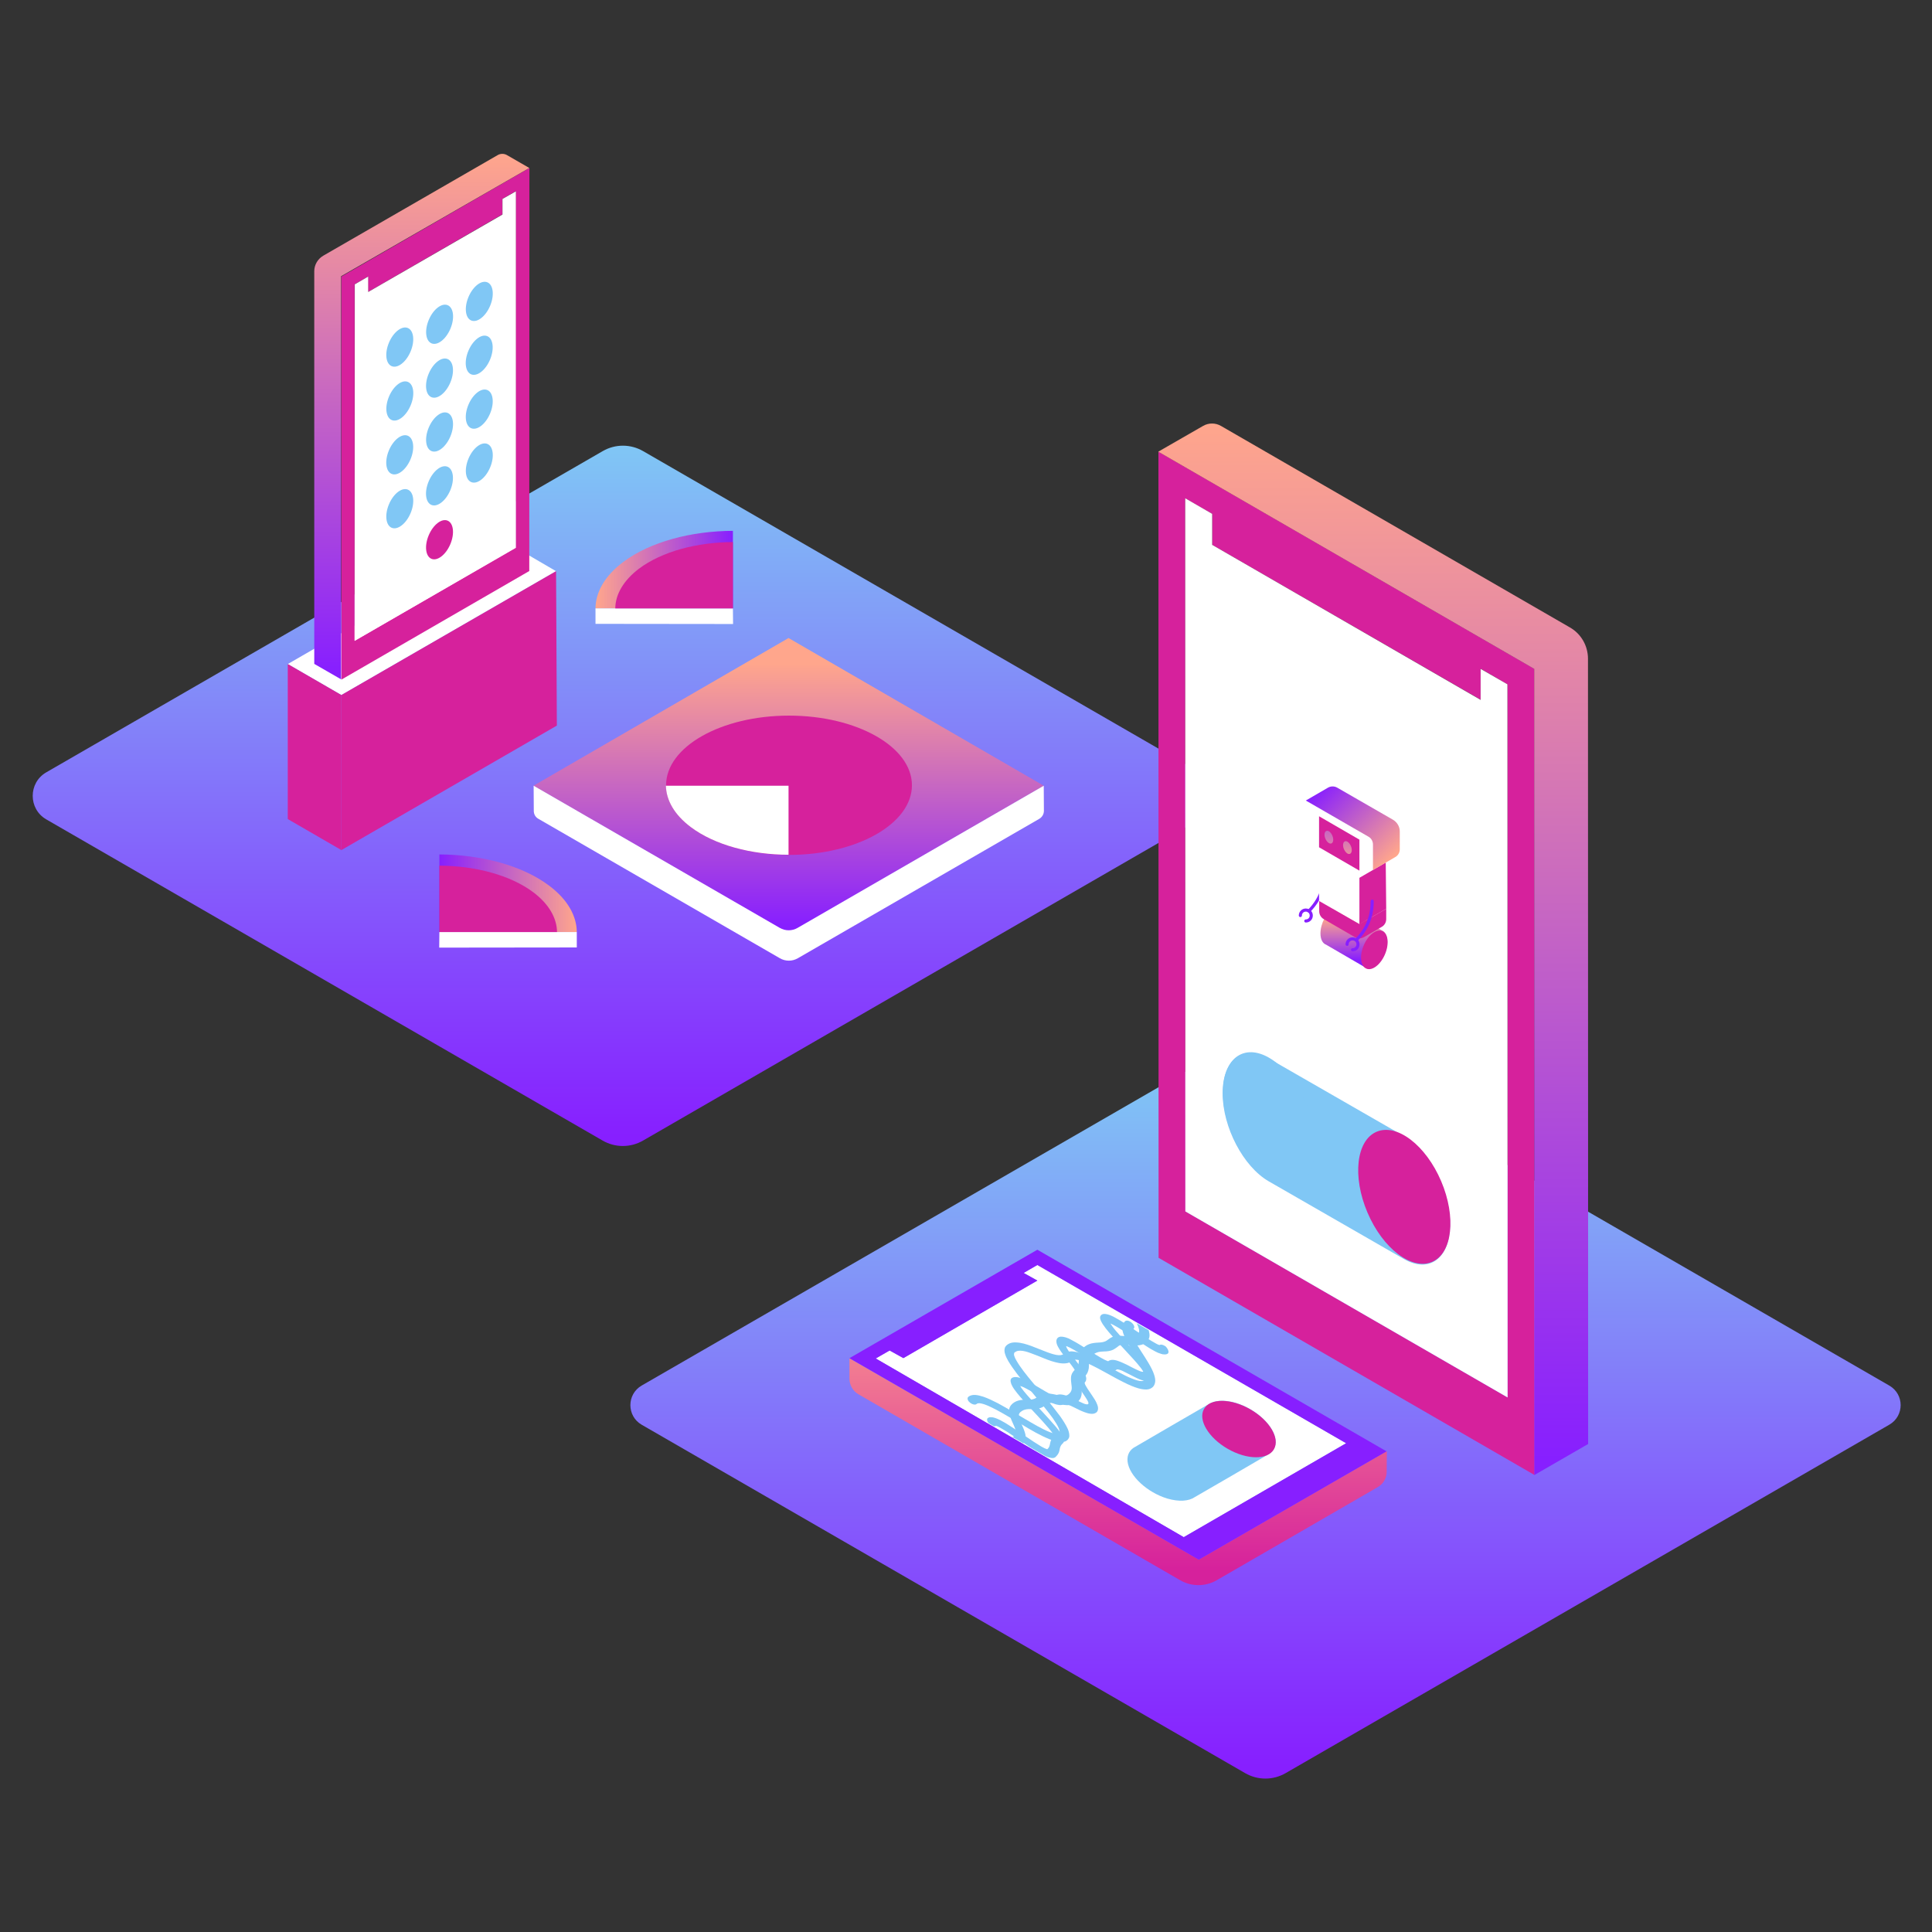<?xml version="1.0" encoding="utf-8"?>
<!-- Generator: Adobe Illustrator 23.1.1, SVG Export Plug-In . SVG Version: 6.00 Build 0)  -->
<svg version="1.1" xmlns="http://www.w3.org/2000/svg" xmlns:xlink="http://www.w3.org/1999/xlink" x="0px" y="0px"
	 viewBox="0 0 1240 1240" style="enable-background:new 0 0 1240 1240;" xml:space="preserve">
<rect x="0" y="0" width="1240" height="1240" fill="#333333" stroke="none"/>
<style type="text/css">
	.st0{fill:url(#SVGID_1_);}
	.st1{clip-path:url(#SVGID_3_);}
	.st2{fill:#D6219C;}
	.st3{fill:url(#SVGID_4_);}
	.st4{fill:#FFFFFF;}
	.st5{fill:url(#SVGID_5_);}
	.st6{fill:url(#SVGID_6_);}
	.st7{fill:#80C7F5;}
	.st8{clip-path:url(#SVGID_8_);}
	.st9{fill:url(#SVGID_9_);}
	.st10{fill:url(#SVGID_10_);}
	.st11{fill:#FFA78C;}
	.st12{clip-path:url(#SVGID_12_);}
	.st13{fill:url(#SVGID_13_);}
	.st14{fill:url(#SVGID_14_);}
	.st15{fill:url(#SVGID_15_);}
	.st16{fill:url(#SVGID_16_);}
	.st17{fill:url(#SVGID_17_);}
	.st18{fill:#871FFF;}
	.st19{fill:url(#SVGID_18_);}
	.st20{fill:url(#SVGID_19_);}
	.st21{fill:url(#SVGID_20_);}
	.st22{fill:url(#SVGID_21_);}
	.st23{fill:url(#SVGID_22_);}
	.st24{fill:url(#SVGID_23_);}
	.st25{fill:none;stroke:url(#SVGID_24_);stroke-miterlimit:10;}
	.st26{fill:none;stroke:url(#SVGID_25_);stroke-miterlimit:10;}
	.st27{fill:none;stroke:url(#SVGID_26_);stroke-miterlimit:10;}
	.st28{fill:url(#SVGID_27_);}
	.st29{fill:url(#SVGID_28_);}
	.st30{fill:url(#SVGID_29_);}
	.st31{clip-path:url(#SVGID_31_);fill:url(#SVGID_32_);}
	.st32{fill:url(#SVGID_33_);}
	.st33{fill:none;stroke:url(#SVGID_34_);stroke-miterlimit:10;}
	.st34{fill:url(#SVGID_35_);}
	.st35{fill:#FFA68C;}
	.st36{fill:url(#SVGID_36_);}
	.st37{fill:url(#SVGID_37_);}
	.st38{fill:url(#SVGID_38_);}
	.st39{fill:url(#SVGID_39_);}
	.st40{fill:url(#SVGID_40_);}
	.st41{fill:url(#SVGID_41_);}
	.st42{fill:url(#SVGID_42_);}
	.st43{fill:url(#SVGID_43_);}
	.st44{fill:url(#SVGID_44_);}
	.st45{fill:url(#SVGID_45_);}
	.st46{fill:url(#SVGID_46_);}
	.st47{fill:url(#SVGID_47_);}
	.st48{fill:none;stroke:#871FFF;stroke-width:2;stroke-linecap:round;stroke-miterlimit:10;}
	.st49{fill:url(#SVGID_48_);}
	.st50{fill:url(#SVGID_49_);}
	.st51{clip-path:url(#SVGID_51_);}
	.st52{fill:none;stroke:url(#SVGID_52_);stroke-miterlimit:10;}
	.st53{clip-path:url(#SVGID_54_);}
	.st54{fill:url(#SVGID_55_);}
	.st55{fill:none;stroke:#FFFFFF;stroke-miterlimit:10;}
	.st56{fill:url(#SVGID_56_);}
	.st57{fill:url(#SVGID_57_);}
	.st58{fill:url(#SVGID_58_);}
	.st59{fill:url(#SVGID_59_);}
	.st60{fill:url(#SVGID_60_);}
	.st61{clip-path:url(#SVGID_62_);}
	.st62{clip-path:url(#SVGID_66_);}
	.st63{clip-path:url(#SVGID_70_);}
	.st64{clip-path:url(#SVGID_74_);}
	.st65{fill:#FA7554;}
	.st66{clip-path:url(#SVGID_78_);}
	.st67{fill:url(#SVGID_79_);}
	.st68{fill:url(#SVGID_80_);}
	.st69{clip-path:url(#SVGID_82_);}
	.st70{fill:url(#SVGID_83_);}
	.st71{fill:url(#SVGID_84_);}
	.st72{fill:url(#SVGID_85_);}
	.st73{clip-path:url(#SVGID_87_);}
	.st74{fill:url(#SVGID_88_);}
	.st75{clip-path:url(#SVGID_90_);}
	.st76{fill:url(#SVGID_91_);}
	.st77{fill:url(#SVGID_92_);}
	.st78{clip-path:url(#SVGID_94_);}
	.st79{fill:url(#SVGID_95_);}
	.st80{fill:url(#SVGID_96_);}
	.st81{clip-path:url(#SVGID_98_);}
	.st82{fill:url(#SVGID_99_);}
	.st83{fill:url(#SVGID_100_);}
	.st84{fill:url(#SVGID_101_);}
	.st85{fill:url(#SVGID_102_);}
	.st86{clip-path:url(#SVGID_104_);}
	.st87{fill:url(#SVGID_105_);}
	.st88{fill:url(#SVGID_106_);}
	.st89{clip-path:url(#SVGID_108_);}
	.st90{fill:url(#SVGID_109_);}
	.st91{fill:url(#SVGID_110_);}
	.st92{clip-path:url(#SVGID_112_);}
	.st93{fill:url(#SVGID_113_);}
	.st94{fill:url(#SVGID_114_);}
	.st95{clip-path:url(#SVGID_116_);}
	.st96{fill:url(#SVGID_117_);}
	.st97{fill:url(#SVGID_118_);}
	.st98{fill:url(#SVGID_119_);}
	.st99{clip-path:url(#SVGID_121_);}
	.st100{fill:url(#SVGID_122_);}
	.st101{fill:url(#SVGID_123_);}
	.st102{fill:url(#SVGID_124_);}
	.st103{fill:url(#SVGID_125_);}
	.st104{clip-path:url(#SVGID_127_);}
	.st105{fill:url(#SVGID_128_);}
	.st106{fill:url(#SVGID_129_);}
	.st107{fill:url(#SVGID_130_);}
	.st108{clip-path:url(#SVGID_132_);}
	.st109{fill:url(#SVGID_133_);}
	.st110{fill:url(#SVGID_134_);}
	.st111{clip-path:url(#SVGID_136_);}
	.st112{fill:url(#SVGID_137_);}
	.st113{fill:url(#SVGID_138_);}
	.st114{clip-path:url(#SVGID_140_);}
	.st115{fill:url(#SVGID_141_);}
	.st116{fill:url(#SVGID_142_);}
	.st117{clip-path:url(#SVGID_144_);}
	.st118{fill:url(#SVGID_145_);}
	.st119{fill:url(#SVGID_146_);}
	.st120{fill:url(#SVGID_147_);}
	.st121{clip-path:url(#SVGID_149_);}
	.st122{fill:url(#SVGID_150_);}
	.st123{clip-path:url(#SVGID_152_);}
	.st124{fill:url(#SVGID_153_);}
	.st125{fill:url(#SVGID_154_);}
	.st126{fill:none;stroke:#80C7F5;stroke-width:10;stroke-miterlimit:10;}
	.st127{fill:none;stroke:#FFFFFF;stroke-width:10;stroke-miterlimit:10;}
	.st128{fill:url(#SVGID_155_);}
	.st129{fill:url(#SVGID_156_);}
	.st130{fill:url(#SVGID_157_);}
	.st131{fill:url(#SVGID_158_);}
	.st132{display:none;}
	.st133{display:inline;opacity:0.5;}
	.st134{fill:none;stroke:#000000;stroke-width:0.25;stroke-miterlimit:10;}
</style>
<g id="illustration">
	<linearGradient id="SVGID_1_" gradientUnits="userSpaceOnUse" x1="399.746" y1="729.475" x2="399.746" y2="284.793">
		<stop  offset="8.011200e-04" style="stop-color:#871FFF"/>
		<stop  offset="1" style="stop-color:#80C7F5"/>
	</linearGradient>
	<path class="st0" d="M29.7,525.9l357,206.1c8.1,4.7,18,4.7,26.1,0l357.1-206.2c11.6-6.7,11.6-23.4,0-30.1L412.7,289.5
		c-8-4.6-17.8-4.6-25.8,0L29.7,495.7C18.1,502.4,18.1,519.2,29.7,525.9z"/>
	<polygon class="st4" points="356.9,366.6 219.1,446.1 184.7,426.2 322.6,346.6 	"/>
	<g>
		<path class="st2" d="M219.1,177.5l0,258.7l120.6-69.7l0.1-258.7L219.1,177.5z M227.6,411.3l0-228.8l8.6-5l0,9.9l86.2-49.8l0-9.9
			l8.6-5l-0.1,228.8L227.6,411.3z"/>
		<linearGradient id="SVGID_3_" gradientUnits="userSpaceOnUse" x1="270.771" y1="431.646" x2="270.771" y2="97.836">
			<stop  offset="8.011200e-04" style="stop-color:#871FFF"/>
			<stop  offset="0.998" style="stop-color:#FFA68C"/>
		</linearGradient>
		<path style="fill:url(#SVGID_3_);" d="M339.7,107.8l-14.4-8.3c-1.8-1-4-1-5.8,0l-112,64.6c-3.6,2.1-5.8,5.9-5.8,10l0,252l17.2,9.9
			l0-258.7L339.7,107.8z"/>
		<polygon class="st4" points="227.6,411.3 227.7,182.5 236.3,177.5 236.3,187.4 322.5,137.7 322.5,127.7 331.1,122.8 331.1,351.6 
					"/>
	</g>
	<g>
		<ellipse transform="matrix(0.392 -0.92 0.92 0.392 -146.95 470.136)" class="st2" cx="282" cy="346.2" rx="13.3" ry="7.5"/>
		
			<ellipse transform="matrix(0.392 -0.92 0.92 0.392 -115.151 449.109)" class="st7" cx="282" cy="311.6" rx="13.3" ry="7.5"/>
		
			<ellipse transform="matrix(0.392 -0.92 0.92 0.392 -144.158 434.567)" class="st7" cx="256.5" cy="326.3" rx="13.3" ry="7.5"/>
		
			<ellipse transform="matrix(0.392 -0.92 0.92 0.392 -86.145 463.651)" class="st7" cx="307.5" cy="297" rx="13.3" ry="7.5"/>
		
			<ellipse transform="matrix(0.392 -0.92 0.92 0.392 -83.353 428.083)" class="st7" cx="282" cy="277.1" rx="13.3" ry="7.5"/>
		
			<ellipse transform="matrix(0.392 -0.92 0.92 0.392 -112.359 413.541)" class="st7" cx="256.5" cy="291.7" rx="13.3" ry="7.5"/>
		
			<ellipse transform="matrix(0.392 -0.92 0.92 0.392 -54.347 442.625)" class="st7" cx="307.5" cy="262.4" rx="13.3" ry="7.5"/>
		
			<ellipse transform="matrix(0.392 -0.92 0.92 0.392 -51.554 407.056)" class="st7" cx="282" cy="242.5" rx="13.3" ry="7.5"/>
		
			<ellipse transform="matrix(0.392 -0.92 0.92 0.392 -80.561 392.514)" class="st7" cx="256.5" cy="257.2" rx="13.3" ry="7.5"/>
		
			<ellipse transform="matrix(0.392 -0.92 0.92 0.392 -22.548 421.598)" class="st7" cx="307.5" cy="227.8" rx="13.3" ry="7.5"/>
		<ellipse transform="matrix(0.392 -0.92 0.92 0.392 -19.756 386.029)" class="st7" cx="282" cy="208" rx="13.3" ry="7.5"/>
		
			<ellipse transform="matrix(0.392 -0.92 0.92 0.392 -48.762 371.487)" class="st7" cx="256.5" cy="222.6" rx="13.3" ry="7.5"/>
		
			<ellipse transform="matrix(0.392 -0.92 0.92 0.392 9.251 400.571)" class="st7" cx="307.5" cy="193.3" rx="13.3" ry="7.5"/>
	</g>
	<polygon class="st2" points="184.7,525.7 219.1,545.6 219.1,446.1 184.7,426.2 	"/>
	<polygon class="st2" points="219.1,545.6 357.4,465.7 356.9,366.6 219.1,446.1 	"/>
	<linearGradient id="SVGID_4_" gradientUnits="userSpaceOnUse" x1="506.146" y1="594.198" x2="506.146" y2="425.417">
		<stop  offset="8.011200e-04" style="stop-color:#871FFF"/>
		<stop  offset="0.998" style="stop-color:#FFA68C"/>
	</linearGradient>
	<polygon class="st3" points="506.1,598.9 669.9,504.3 506.1,409.5 342.4,504.3 	"/>
	<path class="st4" d="M669.9,504.3l0.1,16.1c0,2.1-1.1,4-2.9,5.1l-155,89.5c-3.6,2.1-8,2.1-11.6,0l-155-89.5c-1.8-1-2.9-2.9-2.9-5
		l-0.1-16.2l157.9,91.2c3.6,2.1,8,2.1,11.6,0L669.9,504.3z"/>
	<ellipse class="st2" cx="506.4" cy="504" rx="78.9" ry="44.7"/>
	<path class="st4" d="M443.3,530.8c15.4,11.6,39,17.8,62.8,17.8v-44.3h-78.7C427.6,513.6,432.8,522.9,443.3,530.8z"/>
	<g>
		<linearGradient id="SVGID_5_" gradientUnits="userSpaceOnUse" x1="281.998" y1="573.285" x2="370.203" y2="573.285">
			<stop  offset="8.011200e-04" style="stop-color:#871FFF"/>
			<stop  offset="0.998" style="stop-color:#FFA68C"/>
		</linearGradient>
		<path class="st5" d="M352.4,568.4c-17.3-13-43.7-19.9-70.4-20v49.8h88.2C370.1,587.8,364.3,577.3,352.4,568.4z"/>
		<polygon class="st4" points="370.2,598.2 370.2,608.1 281.9,608.2 282,598.2 		"/>
		<path class="st2" d="M342.3,572.7c-14.8-11.1-37.4-17-60.3-17.1v42.6h75.5C357.4,589.3,352.4,580.3,342.3,572.7z"/>
	</g>
	<g>
		
			<linearGradient id="SVGID_6_" gradientUnits="userSpaceOnUse" x1="-1.895" y1="365.625" x2="86.31" y2="365.625" gradientTransform="matrix(-1 0 0 1 468.51 0)">
			<stop  offset="8.011200e-04" style="stop-color:#871FFF"/>
			<stop  offset="0.998" style="stop-color:#FFA68C"/>
		</linearGradient>
		<path class="st6" d="M400,360.7c17.3-13,43.7-19.9,70.4-20v49.8h-88.2C382.3,380.1,388.1,369.6,400,360.7z"/>
		<polygon class="st4" points="382.2,390.5 382.2,400.4 470.5,400.5 470.4,390.5 		"/>
		<path class="st2" d="M410.1,365c14.8-11.1,37.4-17,60.3-17.1v42.6h-75.5C395,381.6,400,372.7,410.1,365z"/>
	</g>
	<linearGradient id="SVGID_8_" gradientUnits="userSpaceOnUse" x1="812.228" y1="1133.328" x2="812.228" y2="685.961">
		<stop  offset="8.011200e-04" style="stop-color:#871FFF"/>
		<stop  offset="1" style="stop-color:#80C7F5"/>
	</linearGradient>
	<path style="fill:url(#SVGID_8_);" d="M411.8,889.3l387.4-223.6c8.1-4.7,18-4.7,26.1,0l387.3,223.6c9.7,5.6,9.7,19.5,0,25.1
		L825.2,1138c-8.1,4.7-18,4.7-26.1,0L411.8,914.4C402.2,908.8,402.2,894.9,411.8,889.3z"/>
	<g>
		<path class="st2" d="M984.8,429.3l0.1,517.4L743.6,807.3l-0.1-517.4L984.8,429.3z M967.6,896.9l-0.1-457.7l-17.2-10l0,19.9
			L778,349.7l0-19.9l-17.3-9.9l0.1,457.6L967.6,896.9z"/>
		
			<linearGradient id="SVGID_9_" gradientUnits="userSpaceOnUse" x1="136.885" y1="937.588" x2="136.885" y2="269.967" gradientTransform="matrix(-1 0 0 1 1018.261 0)">
			<stop  offset="8.011200e-04" style="stop-color:#871FFF"/>
			<stop  offset="0.998" style="stop-color:#FFA68C"/>
		</linearGradient>
		<path class="st9" d="M743.4,289.9l28.7-16.5c3.6-2.1,8-2.1,11.6,0l223.9,129.3c7.2,4.1,11.6,11.8,11.6,20.1l0.1,504l-34.5,19.9
			l-0.1-517.4L743.4,289.9z"/>
		<polygon class="st4" points="967.6,896.9 967.5,439.2 950.3,429.3 950.3,449.2 778,349.7 778,329.8 760.7,319.8 760.8,777.5 		"/>
	</g>
	<path class="st7" d="M814.3,679.3l86.8,49.9c16.3,9.4,29.6,34.7,29.6,56.5c0,21.8-13.2,31.8-29.6,22.4c0,0-86.4-49.7-86.8-49.9
		c-16.3-9.4-29.6-34.7-29.6-56.5C784.7,679.9,797.9,669.9,814.3,679.3z"/>
	
		<ellipse transform="matrix(0.92 -0.392 0.392 0.92 -216.416 376.22)" class="st7" cx="814.3" cy="718.8" rx="25.7" ry="45.4"/>
	
		<ellipse transform="matrix(0.92 -0.392 0.392 0.92 -229.027 414.188)" class="st2" cx="901.1" cy="768.7" rx="25.7" ry="45.4"/>
	<polygon class="st4" points="838.1,513.8 838,533.6 846.6,548.5 872.5,563.4 881.1,558.4 881.2,538.7 	"/>
	<polygon class="st2" points="846.6,523.9 846.6,543.8 872.5,558.8 872.5,538.9 	"/>
	<linearGradient id="SVGID_10_" gradientUnits="userSpaceOnUse" x1="852.95" y1="504.596" x2="852.95" y2="558.477">
		<stop  offset="8.011200e-04" style="stop-color:#871FFF"/>
		<stop  offset="0.998" style="stop-color:#FFA68C"/>
	</linearGradient>
	<path class="st10" d="M850.1,535.7c0,2.1,1.3,4.5,2.8,5.4c1.6,0.9,2.8-0.1,2.8-2.2s-1.3-4.5-2.8-5.4
		C851.4,532.7,850.1,533.6,850.1,535.7z"/>
	<linearGradient id="SVGID_12_" gradientUnits="userSpaceOnUse" x1="864.844" y1="504.596" x2="864.844" y2="558.477">
		<stop  offset="8.011200e-04" style="stop-color:#871FFF"/>
		<stop  offset="0.998" style="stop-color:#FFA68C"/>
	</linearGradient>
	<path style="fill:url(#SVGID_12_);" d="M862,542.4c0,2.1,1.3,4.5,2.8,5.4s2.8-0.1,2.8-2.2s-1.3-4.5-2.8-5.4S862,540.3,862,542.4z"
		/>
	<linearGradient id="SVGID_13_" gradientUnits="userSpaceOnUse" x1="868.911" y1="616.302" x2="868.911" y2="589.092">
		<stop  offset="8.011200e-04" style="stop-color:#871FFF"/>
		<stop  offset="0.998" style="stop-color:#FFA68C"/>
	</linearGradient>
	<path class="st13" d="M886.8,597.1c2.5,1.4-24.6-14.3-24.6-14.3c-1.6-1.3-3.8-1.4-6.2,0c-4.7,2.7-8.5,10-8.5,16.3
		c0,3.8,1.4,6.4,3.6,7.2l24.6,14.3c1.6,1.3,3.8,1.4,6.2,0c4.7-2.7,8.5-10,8.5-16.3C890.4,600.5,888.9,597.9,886.8,597.1z"/>
	<path class="st48" d="M850.2,559.9c0,5.9-1,15.6-10.1,24.8"/>
	<path class="st48" d="M834.6,587.6c0-1.9,1.5-3.5,3.5-3.5c1.9,0,3.5,1.5,3.5,3.5s-1.5,3.5-3.5,3.5"/>
	<polygon class="st4" points="846.6,548.5 846.6,578.4 872.5,593.2 872.5,563.4 	"/>
	<polygon class="st2" points="889.4,553.6 889.7,583.3 872.5,593.2 872.5,563.4 	"/>
	<path class="st2" d="M889.7,583.3l0,6.6c0,2.1-1.1,4-2.9,5l-11.4,6.6c-1.8,1-4,1-5.8,0l-20-11.6c-1.8-1-2.9-3-2.9-5l0-6.6
		l25.8,14.8L889.7,583.3z"/>
	<path class="st48" d="M880.7,578.4c0,5.9-1,15.6-10.1,24.8"/>
	<path class="st48" d="M864.6,606.1c0-1.9,1.5-3.5,3.5-3.5s3.5,1.5,3.5,3.5s-1.5,3.5-3.5,3.5"/>
	
		<ellipse transform="matrix(0.392 -0.92 0.92 0.392 -24.046 1182.082)" class="st2" cx="881.8" cy="609.2" rx="13.1" ry="7.4"/>
	<linearGradient id="SVGID_14_" gradientUnits="userSpaceOnUse" x1="848.905" y1="503.413" x2="895.052" y2="549.56">
		<stop  offset="8.011200e-04" style="stop-color:#871FFF"/>
		<stop  offset="0.998" style="stop-color:#FFA68C"/>
	</linearGradient>
	<path class="st14" d="M838.1,513.8l14.3-8.3c1.8-1,4-1,5.8,0l35.8,20.6c2.7,1.6,4.4,4.4,4.4,7.5l0,11.5c0,2.1-1.1,4-2.9,5
		l-14.3,8.3l0-16.4c0-2.1-1.1-4-2.9-5L838.1,513.8z"/>
	<g>
		<g>
			
				<linearGradient id="SVGID_15_" gradientUnits="userSpaceOnUse" x1="204.944" y1="1007.936" x2="204.944" y2="814.069" gradientTransform="matrix(-1 0 0 1 922.593 0)">
				<stop  offset="0" style="stop-color:#D6219C"/>
				<stop  offset="0.998" style="stop-color:#FFA68C"/>
			</linearGradient>
			<path class="st15" d="M757.6,1014.3L551,894.9c-3.6-2.1-5.8-5.9-5.8-10v-13.1L769.4,1001l120.7-69.6l-0.1,13.2
				c0,4.1-2.2,7.9-5.8,9.9l-103.4,59.8C773.6,1018.4,764.8,1018.4,757.6,1014.3z"/>
			<polygon class="st4" points="864,926.3 759.7,986.6 562,871.9 570.9,866.7 579.8,871.6 665.8,821.9 657,817 665.8,811.9 			"/>
			<path class="st18" d="M665.8,802.1l224.1,129.4L769.4,1001L545.2,871.7L665.8,802.1z M864,926.3L665.8,811.9L657,817l8.8,4.9
				l-86,49.8l-8.8-4.9l-8.9,5.1l197.7,114.7L864,926.3z"/>
		</g>
		<g>
			<path class="st7" d="M813.6,933.7c3.6-1.8,5.6-5.1,5.1-9.6c-1.1-9.2-12.6-19.8-25.5-23.7c-7.5-2.2-13.8-1.7-17.6,0.9
				c-0.4,0.2-46.4,26.9-46.8,27.2c-3.6,1.8-5.6,5.1-5.1,9.6c1.1,9.2,12.6,19.8,25.5,23.7c7.5,2.2,13.8,1.7,17.6-0.9
				C767.3,960.7,813.2,934,813.6,933.7z"/>
		</g>
		<ellipse transform="matrix(0.5 -0.866 0.866 0.5 -396.687 1147.251)" class="st2" cx="795.2" cy="917.2" rx="14.6" ry="25.9"/>
		<g>
			<defs>
				<polygon id="SVGID_50_" points="691.4,827.2 588.5,886.7 682.7,941.4 785.9,881.9 				"/>
			</defs>
			<clipPath id="SVGID_16_">
				<use xlink:href="#SVGID_50_"  style="overflow:visible;"/>
			</clipPath>
			<g style="clip-path:url(#SVGID_16_);">
				<path class="st7" d="M621.5,896.5c1.1-0.9,2.7-1.3,4.4-1.2c1.7,0.1,3.5,0.6,5.1,1.1c3.3,1.1,6.4,2.7,9.4,4.2
					c5.9,3.2,11.5,6.6,17.1,9.9c5.5,3.2,11.1,6.6,16.1,8.6c1.3,0.5,2.4,0.8,3.4,1.1c0.9,0.1,1.7,0.2,2.2,0c0.5-0.3,0.8-0.6,0.9-1.1
					c0-0.6-0.1-1.3-0.5-2.3c-0.8-1.9-2.3-4.3-3.9-6.6c-1.7-2.3-3.5-4.7-5.4-7c-3.8-4.7-7.9-9.5-11.9-14.4c-4-4.9-8-9.8-11.3-15.3
					c-0.8-1.4-1.5-2.8-2-4.4c-0.5-1.5-0.6-3.1,0-4.5c0.8-1.3,1.7-1.8,2.9-2.4c1.2-0.5,2.7-0.7,4.2-0.6c3.2,0.1,6.4,1.1,9.5,2.2
					c3,1.1,5.9,2.4,8.7,3.4c2.7,1.1,5.4,2,7.5,2.4c2.2,0.4,3.9,0.2,5-0.7c0.2-0.1,0.8-0.6,1.4-0.9c0.7-0.3,1.3-0.5,2.2-0.6
					c1.6-0.2,3.3,0.1,5,0.5c3.4,0.9,6.5,2.3,9.5,3.7c6,3,11.6,6.3,17.2,9.2c2.8,1.5,5.5,2.9,8.1,3.9c2.6,1.1,5,1.8,6.5,1.7
					c0.8,0,1.3-0.3,1.8-0.7c0.5-0.4,0.7-1.1,0.8-1.8c0.2-1.4-0.5-3.5-1.7-5.7c-2.3-4.5-5.9-9.4-9-14.6c-1.5-2.6-3-5.3-3.9-8.2
					c-0.4-1.4-0.6-2.9-0.4-4.2c0.2-1.3,0.8-2.4,1.7-3.2c0.9-0.8,2.8-0.4,4.3,1c1.5,1.3,2.1,3,1.2,3.8l0,0c-1,0.9-1.2,2.2-0.7,4.2
					c0.5,1.9,1.8,4.2,3.1,6.5c2.8,4.7,6.5,9.7,9.2,15.1c0.7,1.4,1.3,2.8,1.7,4.2c0.4,1.4,0.7,2.9,0.5,4.2c-0.2,1.3-0.7,2.5-1.6,3.3
					c-0.9,0.8-2.3,1.5-3.9,1.5c-3.3,0.1-6.8-1.1-9.9-2.4c-3.1-1.3-6.1-2.9-9-4.4c-5.8-3.1-11.4-6.4-16.8-9c-2.7-1.3-5.3-2.5-7.5-3
					c-1.1-0.3-2.1-0.4-2.8-0.3c-0.4,0-0.7,0.2-1,0.2c-0.2,0.2-0.4,0.3-1,0.7c-1.8,1.5-5.1,1.8-8.3,1.2c-3.2-0.6-6.4-1.7-9.3-2.9
					c-3-1.2-5.8-2.4-8.4-3.3c-2.6-1-5.1-1.7-7-1.7c-1,0-1.8,0.1-2.5,0.4c-0.7,0.3-1.4,0.8-1.5,1.1c-0.1,0.4-0.2,1.1,0.1,1.9
					c0.3,0.9,0.7,1.9,1.4,3c2.5,4.4,6.4,9.2,10.3,13.9c3.9,4.7,8,9.5,12,14.4c2,2.5,3.9,5,5.8,7.5c1.8,2.6,3.6,5.3,4.9,8.2
					c0.6,1.5,1,3.1,0.9,4.6c-0.2,1.5-1.2,2.6-2.5,3.2c-1.4,0.5-3.2,0.5-5,0.2c-1.7-0.4-3.4-0.9-5-1.5c-3.2-1.3-6.3-2.8-9.2-4.4
					c-2.9-1.6-5.8-3.3-8.6-5c-5.6-3.3-11.2-6.7-16.6-9.6c-2.7-1.4-5.4-2.7-7.7-3.5c-1.2-0.4-2.2-0.6-3.1-0.7c-0.8,0-1.3,0.1-1.8,0.5
					l-0.1,0.1c-1,0.7-3,0.1-4.4-1.2C621,898.9,620.6,897.3,621.5,896.5z"/>
				<path class="st7" d="M629.3,921.8c1.4-1.3,3.8-2,6.5-1.7c2.7,0.2,5.3,1.1,7.5,1.6c2.2,0.6,4.1,1,5.4,0.9
					c0.3-0.1,0.7-0.1,0.9-0.2c0.3-0.1,0.6-0.2,0.8-0.3l0.7-0.5c0.2-0.2,0.3-0.4,0.5-0.6c0.6-0.9,0.6-2,0.1-3.6
					c-0.5-1.6-1.5-3.6-2.4-5.7c-0.9-2.1-1.8-4.6-1.6-6.9c0.2-2.3,1.8-3.8,3.2-4.7c1.5-1,3.7-1.6,5.9-1.7c1.1,0,2.2,0,3.1,0
					c0.9,0,1.7-0.1,2.5-0.2c1.5-0.3,2.6-0.9,3.7-1.8c1.4-1.2,3.5-2,6.1-2c2.6,0,5.2,0.7,7.2,1.1c2.1,0.4,3.6,0.5,4.8,0.2
					c1.2-0.3,2.2-1.2,2.9-2.2c0.7-1,0.9-2.2,0.7-3.8c-0.1-1.6-0.6-3.8-0.4-5.8c0.2-2.1,1.3-3.7,2.6-4.9c1-0.9,1.8-1.9,2.1-3.2
					c0.2-0.6,0.2-1.3,0.3-2.1c0-0.8,0-1.7,0.1-2.7c0.1-2,0.9-3.8,2-5.1c1.2-1.3,2.5-2.4,4.3-3.1c1.8-0.8,4.2-1,6.2-1.1
					c2-0.1,3.3-0.3,4.6-0.9c0.6-0.3,1.2-0.7,1.7-1.1l1-0.7c0.4-0.3,0.8-0.5,1.2-0.7c1.8-0.9,4.3-1.2,6.8-0.9c2.4,0.2,4.5,0.6,6,0.5
					c1.5-0.1,2.7-0.5,3.7-1.3c0.9-0.8,1.3-1.7,1.1-3c-0.2-1.3-0.9-3.1-1.9-5.1c-0.9-2-2-4.3-2.4-6.7c-0.5-2.4,0.2-4.7,1.7-6
					c0.9-0.8,3-0.3,4.6,1.1c1.5,1.4,2.1,3.1,1.2,3.9l0,0c-0.8,0.8-1.1,1.7-0.9,3.1c0.2,1.4,1.1,3.2,2,5.2c0.9,2,2,4.3,2.3,6.7
					c0.2,1.2,0.1,2.4-0.3,3.3c-0.3,1-1,1.8-1.7,2.4c-1.4,1.2-3.4,2-5.9,2c-2.5,0.1-4.9-0.4-6.8-0.6c-1.9-0.2-3.2,0-4.4,0.6
					c-0.3,0.1-0.6,0.3-0.8,0.5l-0.9,0.7c-0.7,0.5-1.4,1-2.3,1.5c-1.7,0.9-4.1,1.2-6.1,1.2c-2,0.1-3.5,0.2-4.8,0.8
					c-1.3,0.5-2.4,1.4-3.3,2.4c-0.9,1-1.3,2.1-1.4,3.6c-0.1,0.7-0.1,1.6-0.1,2.5c0,0.9-0.1,1.9-0.4,2.9c-0.5,1.9-1.6,3.3-2.9,4.5
					c-1,0.9-1.7,1.9-1.8,3.2c-0.2,1.3,0.2,3,0.4,5c0.3,2.1-0.1,4.3-1.1,5.8c-0.5,0.8-1.1,1.4-1.9,2c-0.7,0.6-1.6,1.1-2.7,1.4
					c-2.2,0.6-5,0.4-7.4-0.1c-2.4-0.5-4.4-1-6-1c-1.5,0-2.7,0.4-3.7,1.2c-1.3,1.1-3,2.1-5.2,2.5c-1.1,0.2-2.2,0.3-3.3,0.3
					c-1.1,0-2.1,0-2.9,0c-1.7,0.1-3,0.5-4.1,1.2c-1.3,0.8-1.9,1.6-2,2.7c-0.1,1.1,0.4,2.7,1.2,4.5c0.8,1.9,1.9,4,2.6,6.3
					c0.8,2.3,0.9,4.9-0.3,6.6c-0.3,0.4-0.6,0.8-1,1.1l-1.2,0.8c-0.4,0.3-1,0.4-1.5,0.6c-0.5,0.2-1.2,0.2-1.8,0.3
					c-2.6,0.2-5.4-0.5-7.7-1.2c-2.4-0.7-4.5-1.3-6-1.4c-1.6-0.1-2.7,0.2-3.6,1l0,0c-0.9,0.8-3,0.3-4.6-1.1
					C628.9,924.3,628.4,922.6,629.3,921.8z"/>
				<path class="st7" d="M749.6,868.7c-0.3,0.2-0.6,0.4-1,0.5c-0.4,0.1-0.8,0.1-1.2,0.1c-0.4,0-0.8-0.1-1.2-0.1
					c-0.4-0.1-0.7-0.2-1.1-0.3c-1.4-0.4-2.5-0.9-3.6-1.5c-2.1-1.1-4-2.2-5.8-3.4c-3.7-2.3-7.1-4.7-10.5-7c-3.4-2.3-6.8-4.6-10-6.3
					c-0.8-0.4-1.5-0.8-2.1-1.1c-0.6-0.3-1-0.3-0.9-0.3c0.1,0,0.2,0,0.3-0.1c0.1-0.1,0.1-0.3,0.1-0.3c0,0,0,0.1,0,0.1
					c0,0.1,0.1,0.2,0.1,0.3c0.1,0.2,0.3,0.5,0.4,0.8c1.6,2.5,4.3,5.5,6.9,8.4c2.6,2.9,5.4,5.8,8.2,8.8c2.8,3,5.5,6,8.2,9.3
					c0.7,0.8,1.3,1.7,1.9,2.7c0.6,0.9,1.2,2,1.7,3.3c0.1,0.3,0.2,0.7,0.2,1c0,0.4,0,0.8-0.1,1.1c-0.1,0.3-0.3,0.7-0.6,1
					c-0.2,0.2-0.4,0.3-0.7,0.4c-1,0.5-2.4,0.6-3.7,0.3c-2.6-0.5-4.7-1.5-6.7-2.5c-2-1-3.8-1.9-5.5-2.8c-1.7-0.9-3.3-1.7-4.6-2
					c-0.6-0.2-1-0.2-1.2-0.2c-0.1,0-0.2,0-0.3,0.1c-0.1,0.1,0,0-0.2,0.1c-0.3,0.2-0.6,0.4-0.9,0.5c-1.4,0.4-3.1,0-4.3-0.4
					c-1.3-0.4-2.4-0.9-3.4-1.5c-2.1-1.1-4-2.2-5.8-3.3c-3.6-2.2-7.1-4.5-10.5-6.6c-1.7-1-3.3-2-4.9-2.8c-0.8-0.4-1.5-0.7-2-0.9
					c-0.5-0.2-0.7-0.1-0.6-0.2c0,0,0.1,0,0.1,0c0,0,0,0,0,0c0,0,0,0,0,0c0,0,0,0.1,0,0.1c0,0.2,0.1,0.6,0.4,1.2
					c0.6,1.1,1.6,2.6,2.6,4c2.2,2.9,4.8,6,7.1,9.4c0.6,0.9,1.2,1.8,1.7,2.8c0.5,1,1,2.1,1.1,3.3c0,0.6-0.1,1.2-0.3,1.7
					c-0.1,0.2-0.3,0.5-0.5,0.7c-0.1,0.1-0.1,0.1-0.1,0.1c-0.1,0.1-0.1,0.3-0.1,0.6c0.1,0.7,0.9,2.1,1.8,3.5c0.9,1.4,2,3,3.1,4.6
					c1.1,1.6,2.3,3.4,3.1,5.5c0.4,1,0.7,2.2,0.5,3.3c-0.2,1.1-0.8,1.9-1.8,2.3c-0.9,0.5-2.3,0.5-3.5,0.3c-1.3-0.2-2.4-0.6-3.5-1
					c-2.2-0.8-4.1-1.8-5.9-2.7c-1.8-0.9-3.5-1.7-4.8-2.2c-0.4-0.2-0.6-0.2-0.9-0.3c-0.3-0.1-0.5-0.1-0.7-0.1c-0.4,0-0.6,0-0.7,0.1
					l-0.1,0l-0.4,0.2c-0.2,0.2-0.5,0.3-0.9,0.4c-0.3,0.1-0.7,0.1-1,0.1c-0.4,0-0.7,0-1.1-0.1c-1.4-0.2-2.7-0.6-3.8-1.1
					c-2.2-0.9-4.2-2-6.1-3.1c-3.7-2.1-7.2-4.4-10.5-6.1c-1.6-0.9-3.2-1.6-4-1.8c-0.4-0.1-0.4,0-0.4,0c-0.1,0,0.1,0,0.1-0.1
					c0-0.1,0.1-0.1,0-0.2c0-0.1,0,0,0,0c0,0,0,0.1,0.1,0.2c0.3,0.8,1.4,2.3,2.5,3.6c1.1,1.4,2.4,2.8,3.7,4.3
					c5.2,5.8,10.9,11.6,16.3,17.9c1.3,1.6,2.7,3.2,3.9,5.2c0.3,0.5,0.6,1,0.9,1.6l0.4,0.9c0.1,0.3,0.2,0.7,0.3,1
					c0.1,0.7,0.1,1.5-0.4,2.1l-0.2,0.2l-0.1,0.1l-0.1,0.1l-0.3,0.3c-0.7,0.7-1.1,1.5-1.4,2.5c-0.2,1-0.4,2.7-1.2,3.9
					c-0.4,0.6-0.8,1.1-1.3,1.6l-0.4,0.4c-0.3,0.2-0.6,0.4-1,0.5c-0.4,0.1-0.8,0.1-1.2,0.1c-0.4,0-0.8-0.1-1.2-0.2
					c-1.5-0.3-2.7-0.9-3.8-1.4c-1.1-0.5-2.1-1.1-3.1-1.6c-3.9-2.3-7.4-4.6-10.8-7c-3.4-2.3-6.9-4.7-10.2-6.8c-1.7-1-3.3-2-4.8-2.8
					c-0.7-0.4-1.4-0.7-1.8-0.8c-0.2-0.1-0.3-0.1-0.3-0.1c0.1,0,0.1,0,0.1,0c0.1,0,0.1,0,0.2-0.1c-0.9,0.8-2.8,0.3-4.4-1
					c-1.5-1.3-2-3-1.2-3.8c0.3-0.2,0.6-0.4,1-0.5c0.4-0.1,0.8-0.1,1.2-0.1c0.4,0,0.8,0.1,1.2,0.1c0.4,0.1,0.7,0.2,1.1,0.3
					c1.4,0.4,2.5,1,3.6,1.5c2.1,1.1,4,2.2,5.8,3.4c3.7,2.3,7.1,4.7,10.5,7c3.4,2.3,6.8,4.6,10,6.5c0.8,0.4,1.6,0.9,2.3,1.2
					c0.7,0.3,1.3,0.5,1.6,0.6c0,0,0.1,0,0.1,0c-0.1,0-0.1,0-0.1,0c-0.1,0-0.1,0-0.2,0.1l0.3-0.3c0.4-0.3,0.7-0.7,0.9-1.1
					c0.5-0.8,0.6-1.7,0.9-3.1c0.3-1.4,1-2.8,2-3.7l0.4-0.3l0.2-0.2c0,0,0.1-0.1,0.1-0.1c0,0,0,0-0.1,0c-0.1,0.2-0.1,0.3-0.1,0.3
					c0,0,0-0.1,0-0.1c-0.1-0.1-0.1-0.2-0.1-0.3c-0.1-0.2-0.3-0.5-0.4-0.8c-0.8-1.2-1.9-2.6-3.1-4c-4.9-5.8-10.7-11.6-16.1-17.7
					c-1.4-1.5-2.7-3.1-4.1-4.8c-1.3-1.7-2.7-3.3-3.7-5.7c-0.1-0.3-0.2-0.6-0.3-1c-0.1-0.3-0.2-0.7-0.2-1.1c0-0.4,0-0.8,0.2-1.1
					c0.2-0.3,0.4-0.7,0.7-0.8c1-0.7,2.6-0.7,3.9-0.4c1.4,0.3,2.5,0.8,3.6,1.2c1.1,0.5,2.1,1,3.1,1.5c3.9,2.1,7.4,4.4,10.8,6.3
					c1.7,1,3.3,1.9,4.7,2.4c0.7,0.3,1.2,0.4,1.5,0.5c0.1,0,0.1,0,0.1,0c0,0,0.1,0,0.1,0c0,0,0,0,0,0c0,0,0,0,0,0l0.3-0.2
					c0.5-0.2,0.9-0.6,1.5-0.6c0.6-0.1,1.2-0.2,1.8-0.1c0.6,0.1,1.3,0.1,1.9,0.3c0.6,0.2,1.2,0.3,1.8,0.5c2.2,0.8,4.2,1.8,6,2.7
					c1.8,0.9,3.5,1.7,4.9,2.3c0.7,0.3,1.3,0.5,1.8,0.5c0.4,0.1,0.7,0.1,0.9-0.1c0.2-0.1,0.3-0.2,0.4-0.4c0-0.2,0-0.5-0.2-1
					c-0.4-1-1.3-2.4-2.3-3.9c-1-1.5-2.1-3-3.2-4.7c-1.1-1.7-2.3-3.5-2.8-5.8c-0.3-1.1-0.2-2.3,0.4-3.1l0.5-0.5c0,0,0,0,0,0
					c0,0,0-0.1,0-0.1c0-0.4-0.7-1.7-1.6-3.1c-1.9-2.8-4.4-5.8-6.9-9c-1.2-1.6-2.4-3.3-3.5-5.3c-0.5-1-1-2.1-1-3.4
					c0-0.3,0-0.6,0.1-0.9c0.1-0.3,0.2-0.6,0.3-0.8c0.2-0.2,0.3-0.4,0.5-0.6c0.3-0.2,0.6-0.4,0.9-0.5c1.4-0.5,3,0,4.3,0.3
					c1.3,0.4,2.4,0.9,3.4,1.5c2.1,1.1,4,2.2,5.8,3.3c3.6,2.2,7.1,4.5,10.5,6.6c1.7,1,3.3,2,4.9,2.8c0.8,0.4,1.5,0.7,2,0.9
					c0.6,0.2,0.8,0.2,0.6,0.2c0,0-0.1,0-0.1,0l0.6-0.4c0.5-0.3,1.1-0.4,1.7-0.5c1.3-0.1,2.6,0.2,3.8,0.6c2.4,0.8,4.4,1.8,6.3,2.7
					c1.9,1,3.6,1.9,5.3,2.7c1.6,0.8,3.2,1.5,4.1,1.6c0.4,0.1,0.6,0,0.8,0c0,0,0.1-0.1,0.1-0.1c-0.1,0-0.1,0.1-0.1,0.2
					c0,0,0,0.1,0,0.1c0,0,0-0.1,0-0.1c-0.1-0.2-0.3-0.8-0.8-1.4c-0.4-0.6-0.9-1.3-1.5-2c-2.2-2.8-4.9-5.7-7.6-8.6
					c-2.7-2.9-5.5-5.9-8.2-8.9c-2.7-3.1-5.5-6-8-9.8c-0.3-0.5-0.6-1-0.9-1.6l-0.4-0.9c-0.1-0.3-0.2-0.7-0.3-1
					c-0.1-0.7-0.1-1.5,0.5-2.1c0.5-0.6,1.2-0.8,2-0.9c1.6,0,3.1,0.5,4.3,1c1.2,0.5,2.2,1,3.2,1.6c4,2.2,7.5,4.6,11,6.9
					c3.5,2.3,6.9,4.7,10.2,6.8c1.7,1,3.3,2,4.8,2.8c0.7,0.4,1.4,0.7,1.8,0.8c0.1,0,0.2,0.1,0.2,0.1c0,0,0.1,0,0.1,0
					c-0.1,0-0.1,0-0.1,0c-0.1,0-0.1,0-0.1,0.1c0.9-0.8,2.8-0.3,4.4,1C749.9,866.2,750.4,867.9,749.6,868.7z"/>
			</g>
		</g>
	</g>
</g>
<g id="GRID" class="st132">
</g>
</svg>
